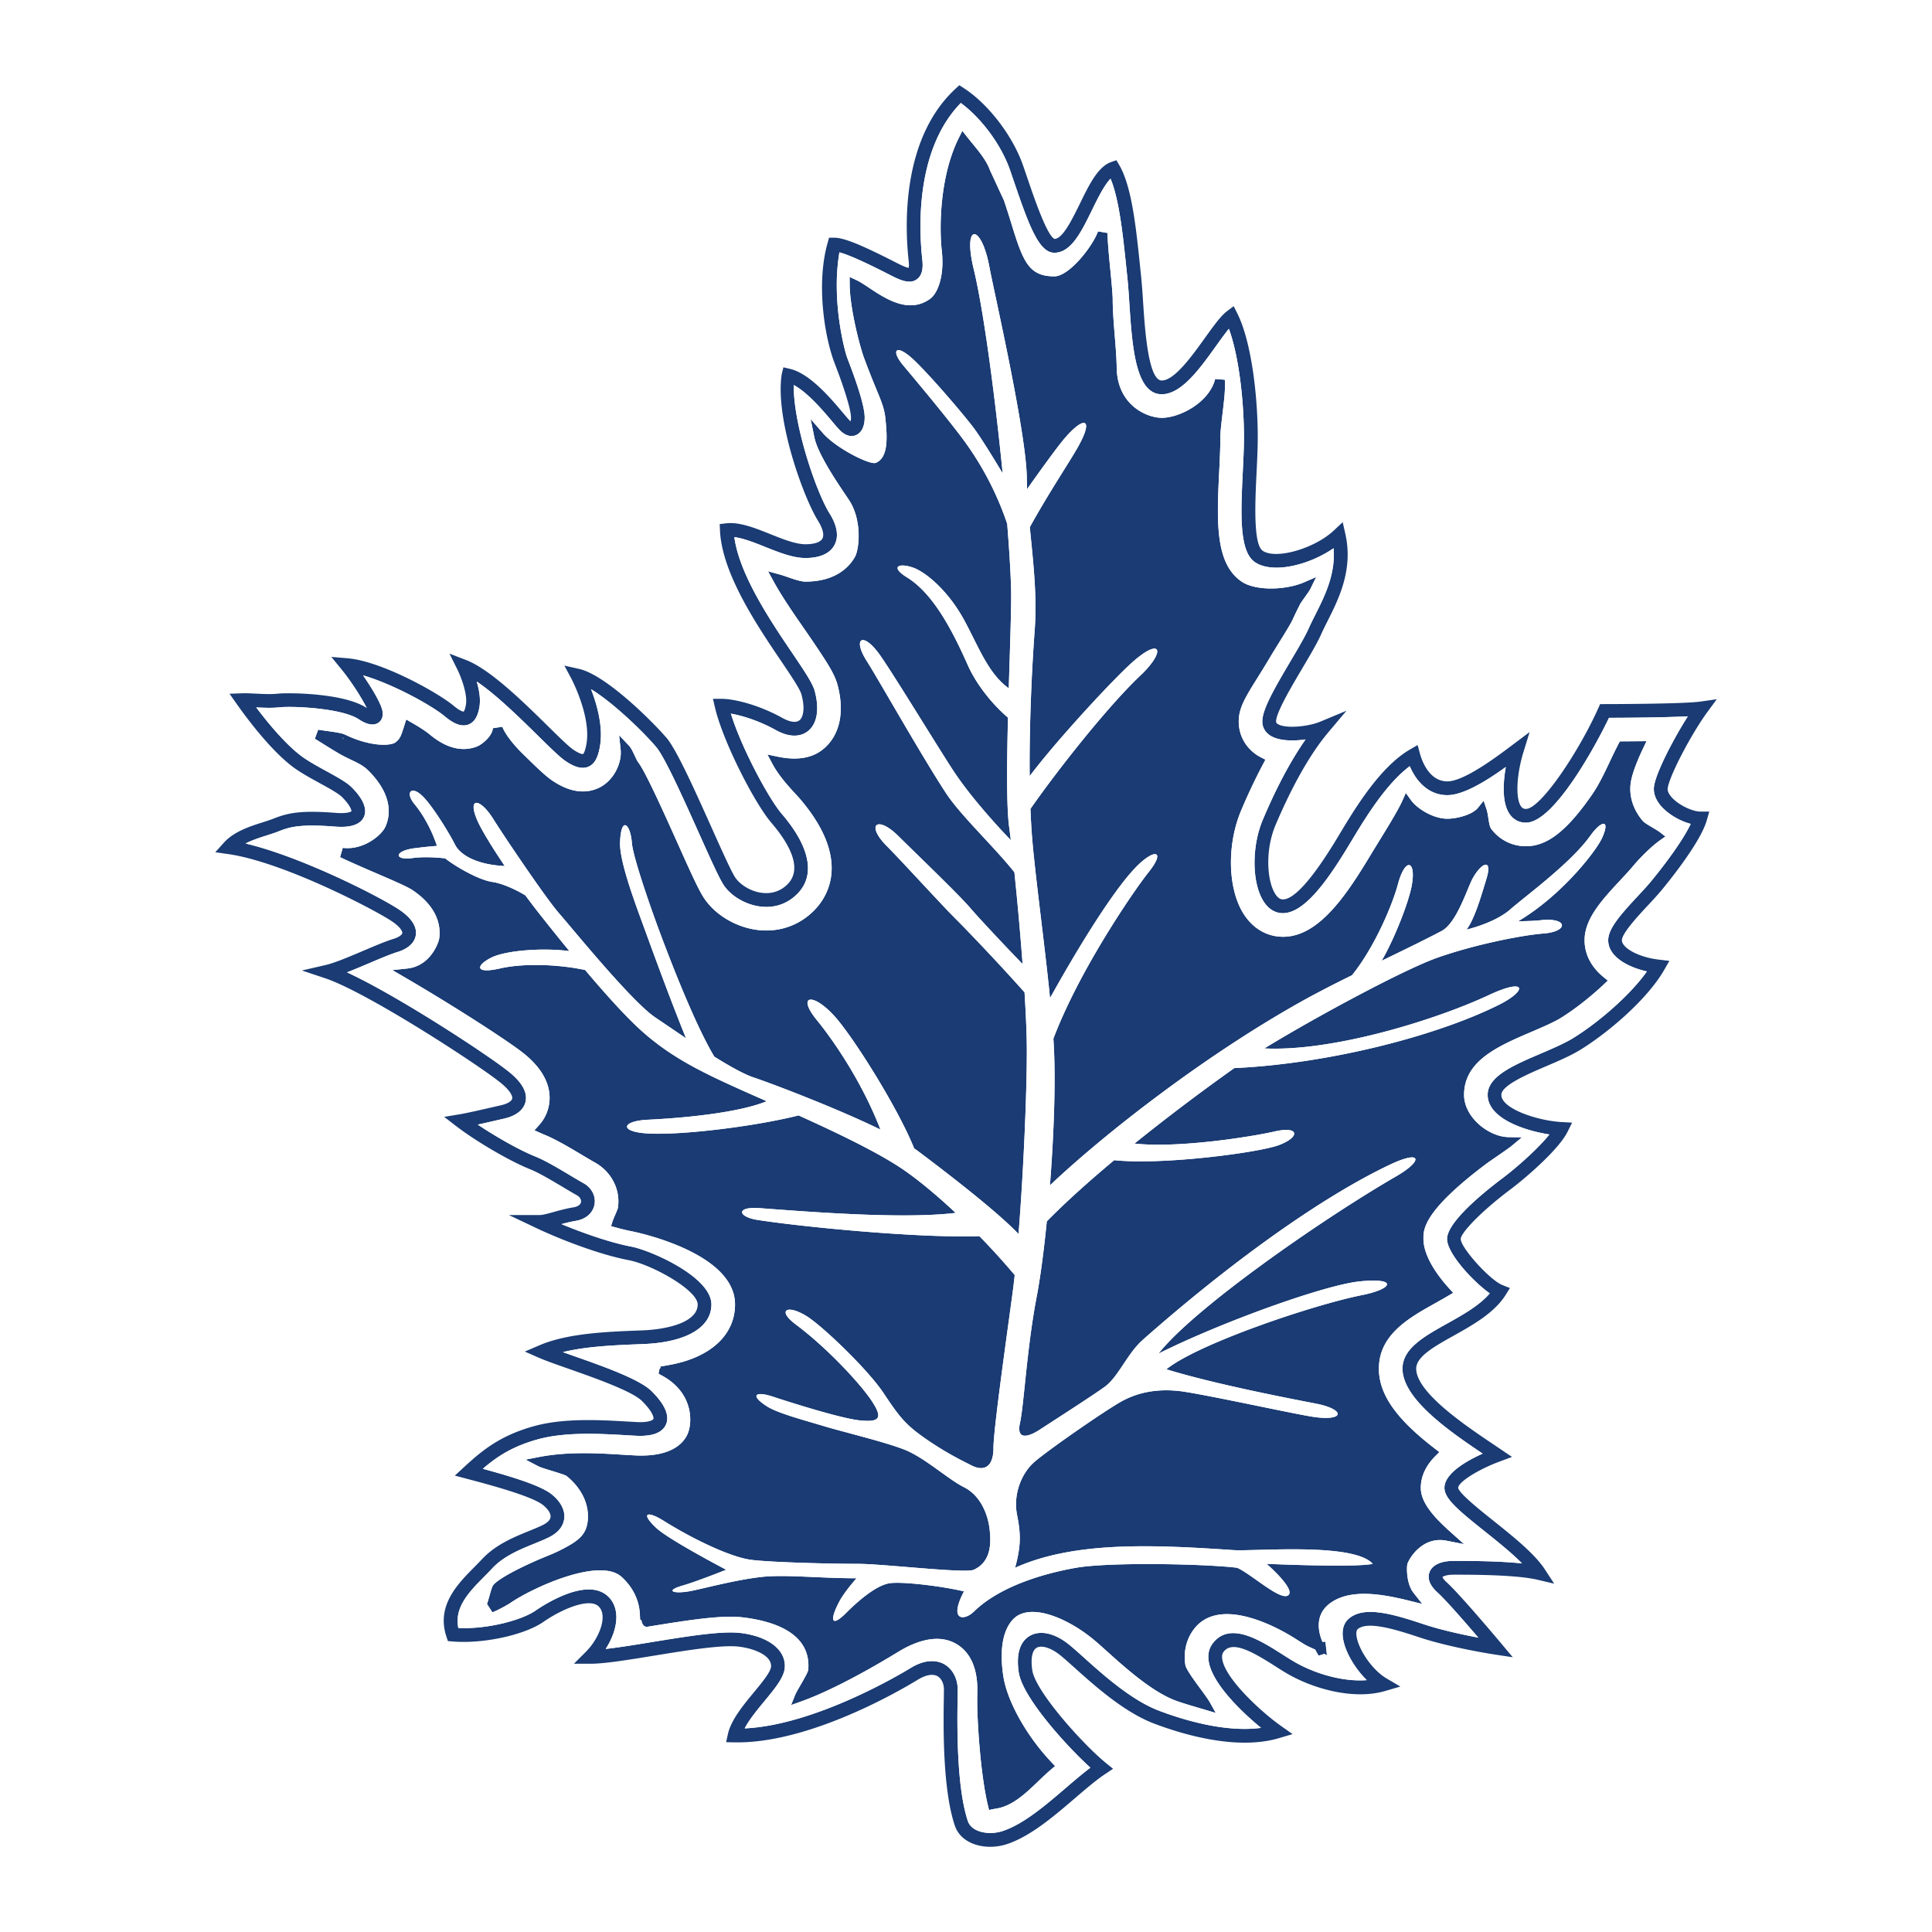 <svg xmlns="http://www.w3.org/2000/svg" width="2500" height="2500" viewBox="0 0 192.756 192.756"><g fill-rule="evenodd" clip-rule="evenodd"><path fill="#fff" d="M0 0h192.756v192.756H0V0z"/><path d="M166.74 79.497c-.189-.224-.404-.557-.354-.869.234-1.407 2.484-5.579 3.93-7.549l.965-1.316-1.615.231c-1.762.251-9.498.254-9.576.254h-.445l-.182.405c-1.984 4.431-5.781 10.052-7.215 10.052a.542.542 0 0 1-.486-.241c-.568-.77-.469-3.145.227-5.407l.621-2.019-1.689 1.268-.191.145c-1.398 1.05-4.67 3.508-6.324 3.508-1.84 0-2.559-2.114-2.736-2.762l-.234-.863-.773.45c-2.988 1.743-5.49 5.905-6.986 8.391l-.441.732c-3.051 4.992-4.586 5.921-5.336 5.821-.328-.044-.58-.375-.734-.645-.766-1.338-.945-4.309.098-6.773 1.67-3.943 3.486-7.138 5.252-9.236l1.822-2.163L131.723 72c-1.234.515-3.521.717-4.258.227-.139-.093-.15-.166-.15-.247 0-.883 1.506-3.426 2.604-5.283.777-1.312 1.51-2.55 1.912-3.457.18-.405.4-.842.633-1.305 1.084-2.151 2.568-5.098 1.762-8.667l-.264-1.17-.875.82c-1.953 1.832-5.809 2.93-7.113 2.028-.953-.661-.746-4.947-.607-7.784.061-1.269.119-2.469.119-3.547 0-4.115-.629-9.523-2.033-12.332l-.367-.736-.658.494c-.635.476-1.361 1.491-2.205 2.667-1.287 1.795-3.051 4.254-4.311 4.254-1.35 0-1.684-5.088-1.865-7.821a68.23 68.23 0 0 0-.197-2.546l-.119-1.146c-.381-3.681-.812-7.852-2.062-9.978l-.287-.487-.533.188c-1.307.461-2.186 2.256-3.113 4.157-.762 1.554-1.705 3.481-2.521 3.51-.752-.308-2.059-4.149-2.689-6.003l-.473-1.376c-1.035-2.938-3.461-6.092-5.895-7.667l-.448-.29-.392.364c-5.374 4.989-5.048 13.675-4.659 17.178.044.396.02.588-.002.679-.299-.032-.993-.388-1.425-.611l-.459-.234c-2.281-1.14-4.42-2.164-5.536-2.164h-.521l-.14.503c-1.136 3.955-.362 9.203.659 11.927l.3.794c.663 1.748 1.369 3.925 1.369 4.716 0 .167-.018.292-.038.381-.032-.025-.055-.039-.098-.082-.143-.143-.386-.432-.669-.768-1.234-1.464-3.299-3.916-5.279-4.382l-.659-.155-.164.657c-.705 4.483 2.182 12.356 3.613 14.646.481.771.642 1.421.439 1.786-.198.357-.813.563-1.688.563-.985 0-2.267-.514-3.506-1.011-1.513-.606-3.076-1.233-4.416-1.076l-.634.075.028.637c.187 4.285 3.727 9.52 6.07 12.984.98 1.45 1.906 2.819 2.057 3.374.402 1.476.142 2.316-.204 2.586-.333.261-.943.178-1.676-.229-2.37-1.317-4.815-1.917-6.084-1.917h-.863l.194.841c.777 3.364 3.935 9.546 5.638 11.533 1.627 1.899 3.227 4.504 1.604 6.127-.835.834-1.795.932-2.454.866-1.275-.126-2.326-.89-2.764-1.546-.39-.586-1.35-2.725-2.365-4.99-1.632-3.639-3.481-7.764-4.482-8.931-1.398-1.632-6.068-6.296-8.737-6.889l-1.457-.324.702 1.316c.02.037 1.973 3.753 1.499 6.488-.158.903-.336 1.013-.344 1.018-.004.001-.229.056-.952-.426-.464-.31-1.436-1.264-2.559-2.37-2.429-2.39-5.756-5.662-8.163-6.588l-1.651-.635.791 1.583c.299.6 1.036 2.4.852 3.502-.092.552-.212.683-.232.701-.058-.001-.34-.04-1.004-.593-1.568-1.306-7.19-4.449-10.578-4.731l-1.613-.135 1.025 1.253c.999 1.221 2.081 2.937 2.522 3.856l-.042-.025c-2.244-1.496-7.848-1.526-8.822-1.418-.662.074-1.489.033-2.219-.002-.499-.025-.97-.048-1.357-.034l-1.267.045.731 1.036c.998 1.415 3.57 4.877 5.889 6.477.712.491 1.561.956 2.38 1.406.915.501 1.86 1.021 2.23 1.39.762.762.958 1.284.933 1.415-.027.025-.311.257-1.572.161-3.398-.261-4.703-.024-6.189.57-.308.122-.687.243-1.088.372-1.279.407-2.869.914-3.873 2.028l-.86.957 1.273.182c5.517.788 14.61 5.551 16.316 6.688.894.595 1.091 1.034 1.067 1.199-.024.16-.308.402-.889.581-.776.239-1.85.694-2.985 1.177-1.409.598-2.866 1.217-3.764 1.424l-2.377.548 2.314.772c4.2 1.399 15.45 8.729 17.558 10.466.91.749 1.168 1.296 1.106 1.558-.06.251-.486.504-1.086.643-1.661.383-3.378.779-4.142.906l-1.556.259 1.25.962c1.747 1.344 5.117 3.382 7.353 4.276.861.344 2.218 1.153 3.307 1.804.491.293.955.57 1.32.773.3.166.466.435.423.685-.045.259-.316.454-.726.522-.777.129-1.444.314-2.032.479-.571.158-1.064.295-1.384.295h-3.052l2.757 1.308c2.535 1.199 6.356 2.651 9.185 3.19 2.337.445 6.893 2.992 6.893 4.424 0 1.75-2.954 2.484-5.483 2.582l-.185.007c-3.428.131-7.312.28-10.125 1.485l-1.457.624 1.452.636c.643.281 1.682.646 2.885 1.069 2.536.891 6.368 2.237 7.361 3.231 1.095 1.095 1.189 1.664 1.133 1.791-.047.105-.438.367-1.66.306l-.998-.056c-2.658-.153-6.3-.363-9.286.473-3.357.939-5.132 2.403-6.947 4.077l-.917.847 1.206.321.329.087c1.836.488 6.136 1.63 7.262 2.53.507.406.789.852.752 1.192-.038.361-.435.633-.761.795-.391.196-.87.391-1.377.597-1.491.605-3.347 1.36-4.701 2.818-.232.249-.483.503-.749.772-1.707 1.725-3.831 3.873-2.798 6.97l.142.428.449.039c3.015.262 7.172-.631 9.077-1.95 1.945-1.346 4.516-2.365 5.449-1.602.282.231.436.576.458 1.025.053 1.062-.64 2.534-1.685 3.579l-1.172 1.172h1.657c1.403 0 3.792-.391 6.32-.804 3.189-.521 6.803-1.112 8.495-.901 1.602.2 3.283.914 3.192 2.007-.044.532-.927 1.602-1.707 2.546-1.07 1.296-2.283 2.765-2.593 4.16l-.183.819.84.016c7.442.141 16.531-5.177 18.277-6.244.806-.492 1.505-.619 1.971-.358.398.224.645.737.645 1.342l-.009.779c-.044 2.711-.146 9.06 1.09 12.77.66 1.979 3.201 2.514 5.177 1.873 2.346-.76 4.703-2.781 6.785-4.564 1.096-.94 2.131-1.828 3.057-2.444l.773-.517-.723-.587c-2.262-1.838-7.021-7.123-7.334-9.24-.174-1.165-.016-1.983.432-2.244.48-.28 1.387-.013 2.258.664.391.303.924.781 1.539 1.334 1.965 1.764 4.932 4.43 7.92 5.562 2.844 1.079 8.248 2.703 12.463 1.454l1.357-.401-1.156-.817c-1.889-1.332-5.545-4.653-5.861-6.66-.064-.412.045-.615.133-.732.869-1.158 2.842-.039 5.143 1.425.404.259.787.503 1.15.716 2.619 1.54 6.672 2.685 9.818 1.767l1.525-.445-1.369-.805c-1.547-.912-2.889-3.064-3.012-4.309-.029-.292.014-.511.113-.601.943-.839 3.656-.031 6.125.792 3.156 1.052 7.385 1.699 7.564 1.727l1.795.272-1.166-1.392c-.168-.199-4.1-4.887-5.426-6.082-.328-.295-.402-.468-.42-.527.066-.065.377-.237 1.137-.237 1.693 0 6.195 0 8.34.505l1.666.393-.936-1.436c-1.02-1.563-3.207-3.31-5.137-4.85-1.359-1.086-3.41-2.722-3.506-3.277.01-.572 1.971-1.817 4.125-2.618l1.25-.466-1.104-.744-.832-.562c-2.666-1.791-7.625-5.124-7.625-7.498 0-1.203 1.812-2.217 3.732-3.289 1.898-1.062 4.053-2.265 5.182-4.057l.438-.697-.764-.306c-1.24-.496-4.145-3.714-4.145-4.592 0-.592 1.99-2.718 4.955-4.94 1.475-1.106 4.807-3.963 5.691-5.732l.467-.934-1.043-.059c-2.424-.134-6.018-1.332-6.018-2.713 0-.941 2.58-2.047 4.463-2.854 1.223-.523 2.488-1.066 3.447-1.659 2.916-1.806 6.717-5.118 8.338-7.955l.516-.9-1.031-.122c-2.186-.256-3.707-1.225-3.707-1.933 0-.694 1.639-2.455 2.619-3.507a36.7 36.7 0 0 0 1.273-1.412c.652-.782 3.934-4.795 4.576-7.048l.25-.875h-.91c-.755-.005-2.183-.647-2.884-1.474zm-2.08 8.513c-.33.396-.764.863-1.223 1.355-1.805 1.938-2.988 3.294-2.988 4.443 0 1.589 1.85 2.657 3.861 3.112-1.713 2.425-4.908 5.134-7.326 6.631-.871.539-2.088 1.061-3.264 1.564-2.725 1.167-5.297 2.27-5.297 4.116 0 2.351 3.662 3.569 6.158 3.955-1.111 1.393-3.254 3.295-4.707 4.385-1.654 1.241-5.502 4.313-5.502 6.038 0 1.462 2.629 4.283 4.26 5.43-1.023 1.207-2.668 2.129-4.27 3.023-2.281 1.275-4.436 2.479-4.436 4.487 0 3.034 4.725 6.277 7.998 8.479-1.584.711-3.814 1.968-3.814 3.415 0 1.081 1.379 2.233 4.025 4.344 1.283 1.025 2.68 2.145 3.719 3.195-2.385-.251-5.451-.252-6.797-.252-1.291 0-2.154.398-2.432 1.119-.172.447-.174 1.165.797 2.038.814.733 2.775 2.988 4.068 4.5-1.523-.288-3.707-.756-5.484-1.348-3.203-1.068-5.977-1.844-7.471-.516-.309.276-.66.806-.566 1.759.133 1.359 1.143 3.113 2.395 4.346-2.488.192-5.326-.71-7.297-1.87-.34-.199-.713-.438-1.109-.689-2.227-1.418-5.275-3.361-6.977-1.091-.367.488-.498 1.084-.391 1.77.352 2.233 3.287 5.055 5.223 6.642-3.592.484-7.816-.815-10.184-1.714-2.748-1.042-5.602-3.604-7.488-5.301-.637-.57-1.186-1.063-1.615-1.396-1.371-1.065-2.789-1.352-3.791-.766-.688.401-1.436 1.357-1.098 3.631.371 2.506 4.773 7.363 7.152 9.518-.781.587-1.604 1.291-2.463 2.027-1.982 1.699-4.229 3.626-6.314 4.301-1.33.432-3.075.126-3.451-1.002-1.163-3.488-1.059-9.898-1.021-12.312l.01-.802c0-1.101-.516-2.073-1.346-2.538-.531-.299-1.675-.646-3.358.383-.989.604-9.505 5.688-16.55 6.024.456-.882 1.254-1.85 1.981-2.729 1.04-1.259 1.937-2.346 2.017-3.305.147-1.765-1.576-3.132-4.39-3.483-1.887-.236-5.445.346-8.887.908-1.694.276-3.315.54-4.589.681.71-1.095 1.112-2.305 1.061-3.342-.042-.841-.374-1.539-.959-2.019-2.129-1.742-6.288.974-7.099 1.535-1.394.965-4.807 1.869-7.703 1.739-.435-2.074 1.101-3.627 2.59-5.133.274-.277.533-.539.778-.804 1.146-1.234 2.775-1.896 4.212-2.48.533-.217 1.036-.421 1.474-.64 1.146-.573 1.456-1.338 1.512-1.879.089-.833-.359-1.688-1.259-2.408-1.08-.864-3.864-1.728-6.865-2.543 1.421-1.221 2.931-2.223 5.445-2.926 2.766-.774 6.275-.572 8.837-.424l1.008.056c1.613.08 2.616-.297 2.982-1.12.388-.874-.089-1.99-1.417-3.318-1.214-1.215-4.908-2.513-7.877-3.556l-.991-.351c2.363-.58 5.23-.697 7.832-.797l.185-.008c4.26-.164 6.803-1.642 6.803-3.953 0-2.74-6.015-5.393-8.008-5.772-2.053-.391-4.736-1.322-6.949-2.242.443-.119.916-.239 1.443-.328.996-.166 1.706-.795 1.853-1.643.144-.832-.292-1.663-1.108-2.117-.348-.192-.802-.464-1.284-.751-1.19-.711-2.54-1.516-3.501-1.9-1.646-.659-4.015-2.021-5.755-3.189.775-.171 1.694-.383 2.648-.603 1.175-.271 1.925-.862 2.114-1.665.213-.911-.314-1.897-1.571-2.932-1.965-1.618-11.106-7.619-16.239-9.99a77.114 77.114 0 0 0 2.173-.897c1.103-.468 2.143-.91 2.852-1.128 1.454-.447 1.778-1.253 1.842-1.694.086-.595-.132-1.518-1.663-2.539-2.007-1.338-9.829-5.309-15.327-6.598.66-.338 1.419-.583 2.125-.808.426-.136.828-.263 1.182-.405 1.11-.444 2.16-.738 5.574-.476.594.045 2.401.184 2.926-.955.455-.99-.407-2.156-1.212-2.96-.508-.508-1.449-1.024-2.54-1.623-.79-.433-1.606-.881-2.26-1.332-1.281-.883-3.002-2.718-4.73-5.018.753.037 1.59.073 2.325-.009 1.264-.141 6.217.068 7.909 1.196.559.372 1.349.736 1.939.354.209-.134.542-.466.425-1.168-.12-.724-1.023-2.251-1.937-3.569 2.919.84 6.816 2.975 8.14 4.079.608.506 1.514 1.143 2.366.827.863-.32 1.044-1.407 1.104-1.764.134-.803-.038-1.734-.273-2.53 1.96 1.324 4.305 3.628 6.128 5.422 1.222 1.202 2.187 2.151 2.76 2.533.593.395 1.471.881 2.254.545.762-.326 1.011-1.217 1.155-2.044.339-1.951-.31-4.193-.889-5.688 2.163 1.318 5.083 4.116 6.488 5.756.871 1.016 2.756 5.221 4.271 8.6 1.13 2.52 2.022 4.509 2.476 5.189.759 1.139 2.274 2.003 3.771 2.151 1.368.136 2.599-.301 3.559-1.262 1.846-1.846 1.302-4.683-1.532-7.99-1.322-1.542-4.031-6.603-5.082-10.007 1.112.196 2.789.699 4.488 1.643 1.697.942 2.728.474 3.191.11.931-.731 1.179-2.199.68-4.028-.211-.775-1.064-2.036-2.245-3.782-2.119-3.133-5.254-7.769-5.77-11.55.905.107 2.002.542 3.073.972 1.361.545 2.768 1.109 4.018 1.109 1.806 0 2.567-.69 2.888-1.27.324-.584.504-1.61-.477-3.179-1.326-2.122-3.609-8.781-3.578-12.811 1.396.74 2.955 2.589 3.854 3.656.315.375.564.669.749.854.712.712 1.311.615 1.604.493.555-.23.874-.872.874-1.763 0-1.042-.683-3.157-1.458-5.202l-.298-.79c-.203-.541-1.601-5.572-.766-10.484 1.159.307 3.29 1.37 4.404 1.928l.444.226c1.075.555 2.09 1.079 2.857.552.654-.45.635-1.352.564-1.99-.355-3.204-.654-10.992 3.842-15.619 2.045 1.505 4.014 4.147 4.893 6.643l.469 1.362c1.469 4.317 2.467 6.939 3.969 6.939 1.678 0 2.695-2.082 3.773-4.285.576-1.18 1.213-2.472 1.838-3.105.867 2.076 1.248 5.747 1.561 8.763l.121 1.151c.074.71.133 1.574.191 2.49.281 4.266.6 9.103 3.234 9.103 1.965 0 3.805-2.564 5.426-4.826.455-.634.893-1.244 1.271-1.704 1.029 2.789 1.506 7.387 1.506 10.811 0 1.045-.059 2.228-.119 3.481-.197 4.054-.383 7.883 1.197 8.978 1.768 1.225 5.443.3 7.865-1.379.209 2.596-.902 4.804-1.818 6.623-.24.478-.469.93-.662 1.365-.371.833-1.084 2.039-1.84 3.314-1.688 2.854-2.793 4.812-2.793 5.982 0 .568.27 1.062.76 1.389.842.56 2.281.588 3.557.404-1.461 2.086-2.893 4.763-4.264 8.004-1.096 2.588-1.105 6.098-.027 7.989.559.976 1.258 1.259 1.746 1.324 2.23.298 4.633-3.102 6.688-6.466l.447-.74c1.303-2.165 3.406-5.656 5.805-7.441.643 1.519 1.877 2.89 3.75 2.89 1.66 0 4.037-1.519 5.832-2.812-.299 1.692-.375 3.681.422 4.759.385.521.934.797 1.59.797 2.799 0 7.018-7.794 8.281-10.458 1.352-.003 5.439-.024 7.867-.15-1.402 2.202-3.123 5.487-3.363 6.933-.109.657.119 1.343.66 1.982.699.826 1.9 1.53 2.99 1.816-.817 1.747-2.823 4.373-4.02 5.809z" fill="#1a3b73"/><path d="M164.877 82.57c-.35-.207-.83-.489-.979-.665-.988-1.167-1.408-2.548-1.186-3.89.133-.794.555-1.957 1.225-3.362l.336-.707-.783.006-1.102.009-.486.003-.295.002-.137.262c-.307.59-.594 1.193-.869 1.776-.564 1.193-1.1 2.319-1.791 3.313-2.488 3.584-4.451 5.112-6.562 5.112a4.286 4.286 0 0 1-3.482-1.752c-.145-.197-.219-.684-.279-1.077-.049-.315-.094-.614-.178-.863l-.287-.851-.561.702c-.572.715-2.143 1.097-3.057 1.097-1.379 0-3-.971-3.648-1.877l-.498-.695-.348.78c-.428.955-1.572 2.812-2.41 4.169l-.633 1.035-.457.756c-2.398 3.922-5.27 8.067-9.008 7.569-1.434-.191-2.668-1.075-3.475-2.489-1.451-2.54-1.492-6.776-.098-10.073a58.092 58.092 0 0 1 2.189-4.628l.232-.437-.438-.229a4.208 4.208 0 0 1-.416-.241c-1.15-.767-1.809-1.986-1.809-3.347 0-1.352.666-2.42 1.877-4.36.369-.591.787-1.261 1.246-2.035.234-.396.539-.886.859-1.403.633-1.017 1.23-1.978 1.441-2.454.217-.487.469-.985.711-1.467.045-.087.293-.439.459-.671.293-.414.477-.676.549-.821l.588-1.196-1.225.531c-1.771.769-4.818.893-6.242-.093-2.656-1.838-2.449-6.097-2.209-11.027.059-1.223.115-2.378.115-3.367 0-.562.104-1.42.213-2.329.152-1.267.309-2.576.227-3.4l-.963-.071c-.598 2.364-3.555 3.872-5.326 3.872-1.445 0-4.445-1.228-4.496-5.022-.012-.915-.1-2.009-.193-3.167-.1-1.246-.205-2.534-.205-3.569 0-.57-.113-1.729-.232-2.957-.133-1.364-.283-2.91-.283-3.727l-.953-.162c-.52 1.478-2.865 4.489-4.355 4.489-2.559 0-3.123-1.497-4.262-5.184a87.943 87.943 0 0 0-.758-2.371l-.01-.024-.01-.024-1.373-2.965c-.334-.953-1.107-1.895-1.792-2.726-.176-.214-.343-.417-.496-.612l-.478-.61-.346.693c-1.91 3.825-1.969 8.901-1.702 11.297.279 2.51-.418 4.238-1.183 4.781-2.13 1.511-4.427-.018-6.104-1.134-.464-.309-.866-.577-1.208-.735l-.704-.329.007.777c.02 2.354 1.015 6.193 1.436 7.313l.295.783c.349.922.655 1.663.9 2.257.536 1.294.83 2.008.928 2.947.207 1.978.304 3.952-.956 4.474-.575.238-3.967-1.463-5.277-2.97l-1.225-1.409.375 1.829c.332 1.625 2.217 4.417 3.123 5.759.178.264.318.472.392.59 1.268 2.027.953 4.821.54 5.566-.514.927-1.84 2.481-4.946 2.481-.468 0-1.161-.24-1.772-.452-.304-.105-.59-.204-.846-.273l-1.113-.303.555 1.012c.848 1.544 2.058 3.289 3.031 4.692l.773 1.122c1.521 2.249 2.265 3.379 2.565 4.48.76 2.787.213 5.155-1.5 6.498-1.084.851-2.586 1.083-4.461.689l-1.026-.215.492.925c.641 1.204 1.702 2.349 2.334 3.034.163.175.303.327.399.439 5.247 6.122 2.733 9.861 1.41 11.185-1.455 1.455-3.392 2.144-5.455 1.939-2.193-.217-4.351-1.468-5.496-3.187-.538-.806-1.284-2.451-2.665-5.532-1.533-3.419-3.226-7.141-3.909-8.027-.083-.098-.238-.427-.34-.646-.227-.48-.388-.809-.569-1.001l-.997-1.053.153 1.441c.141 1.325-.695 3.178-2.29 3.862-1.358.583-2.868.331-4.488-.75-.724-.483-1.562-1.297-3.104-2.814-.56-.551-1.595-1.714-1.922-2.583l-.948.144c-.046.786-1.075 1.638-1.619 1.84-1.479.549-3.057.136-4.691-1.226-.467-.389-1.239-.857-1.804-1.181l-.526-.302-.183.572-.108.338c-.198.629-.341 1.083-.831 1.401-.497.321-2.467.417-4.973-.798l-.001.003c-.292-.148-.854-.239-1.934-.388-.285-.04-.555-.077-.756-.11l-.332.904c.151.09.469.287.837.517.654.407 1.396.869 1.699 1.035.416.228.79.407 1.119.566.701.336 1.207.579 1.692 1.064 2.541 2.542 2.146 4.604 1.686 5.607-.399.868-2.209 2.352-4.248 2.096l-.27.93c1.162.548 2.481 1.118 3.646 1.62 1.571.677 3.054 1.317 3.56 1.654 2.689 1.793 2.837 3.8 2.686 4.837-.065.443-.879 2.751-3.188 2.998l-1.485.158 1.29.752c4.729 2.757 10.411 6.4 11.922 7.646 2.499 2.058 2.665 4.011 2.365 5.287a4.068 4.068 0 0 1-.953 1.799l-.45.501.618.275.115.051c.082.038.167.075.248.107 1.133.453 2.567 1.31 3.832 2.063.467.278.906.541 1.22.716 1.678.932 2.597 2.771 2.285 4.575-.023.089-.204.512-.3.738a7.023 7.023 0 0 0-.224.554l-.147.482.486.134c.632.174 1.131.294 1.568.377.104.02 10.313 2.024 10.313 7.299 0 3.04-2.444 5.296-6.54 6.035l-.963.174.093.087a.437.437 0 0 0-.156.268l-.062.35c.004.004.315.172.315.172 3.156 1.692 3.098 4.674 2.574 5.852-.387.872-1.583 2.307-5.25 2.124l-1.028-.058-.503-.03c-2.044-.124-5.132-.312-8.001.242l-1.373.266 1.238.65c.229.119.667.257 1.364.469.491.149 1.312.4 1.472.508 1.52 1.217 2.296 2.854 2.123 4.488-.149 1.409-.948 2.024-2.8 2.951-.519.259-1.087.489-1.637.713-1.024.416-4.121 1.8-4.946 2.688-.13.142-.198.349-.434 1.175-.087.305-.218.765-.269.867a.34.34 0 0 1 .057-.076l.516.803c.506-.18 1.556-.766 1.793-.93 2.18-1.509 8.889-4.597 11.086-2.614 1.131 1.021 1.767 2.313 1.837 3.738l.027.547c0 .011.048.01.112.004.069.331.189.768.661.689 4.429-.724 7.488-1.18 9.557-.92 3.105.388 6.744 1.61 6.442 5.228-.029.235-.53 1.099-.799 1.562-.265.455-.431.745-.508.939l-.404 1.01 1.025-.367c3.325-1.192 7.484-3.608 9.667-4.943 1.571-.96 3.843-1.883 5.736-.82 1.781.999 2.156 3.048 2.156 4.591l-.012.842c-.031 2.054.305 7.544 1.064 10.706l.111.461.463-.095.014-.003.051-.013.012-.003c1.705-.196 3.045-1.479 4.342-2.722.4-.385.816-.783 1.238-1.145l.082-.069.393-.335c-.002.001-.357-.374-.357-.374-2.51-2.647-4.445-6.118-4.818-8.636-.654-4.404.947-5.712 1.453-6.007 1.768-1.032 4.893.318 7.207 2.115.494.385 1.072.903 1.742 1.504 1.758 1.579 4.414 3.965 6.752 4.852.592.225 1.662.54 2.445.77l.449.134 1.152.341c.002 0-.584-1.05-.584-1.05-.18-.319-.525-.789-.924-1.333-.58-.784-1.453-1.971-1.521-2.399-.205-1.3.092-2.56.832-3.548 2.676-3.568 8.902.133 10.123.911.381.241.734.468 1.037.646.141.082.459.228.896.424l.066.029c.047.094.096.187.146.275l.189.324c.002.002.363-.095.363-.095a.464.464 0 0 0 .17-.09l.303.149-.1-.891-.053-.459c0-.002-.164.007-.297.015-.41-.969-.859-2.819.969-3.994 1.988-1.277 4.961-.783 7.607-.131l1.379.34-.877-1.118c-.738-.941-.68-2.646-.594-2.896.283-.738 1.607-2.744 3.895-2.293l1.752.345-1.33-1.191c-1.553-1.39-2.988-2.886-2.988-4.423 0-1.137.49-2.206 1.457-3.177l.395-.396-.443-.34c-3.867-2.962-5.59-5.424-5.59-7.982 0-3.389 2.996-5.063 5.641-6.541.402-.225.832-.468 1.254-.717l.518-.306-.404-.445c-1.654-1.822-2.564-3.573-2.564-4.932v-.058c-.002-.887-.006-2.731 6.312-7.471.121-.09.475-.334.85-.592.801-.552 1.43-.988 1.648-1.17l1.014-.848-1.322-.02c-2.002-.027-4.449-1.981-4.449-4.221 0-3.398 3.416-4.862 6.721-6.278 1.098-.471 2.232-.956 2.953-1.403 1.328-.822 2.922-2.067 4.264-3.332l.404-.383-.432-.354c-1.234-1.01-1.887-2.28-1.887-3.673 0-2.16 1.758-4.047 3.619-6.045.439-.473.85-.914 1.139-1.259.861-1.034 1.971-2.104 2.764-2.663l.539-.382-.521-.406c-.188-.147-.463-.309-.754-.481zM34.218 73.742c-.012-.006-.031-.012-.044-.018l.141-.183-.097.201zm125.628 9.838c-.615 1.361-4.068 5.784-8.383 8.333 0 0 1.475-.012 2.205-.099 2.764-.324 2.895 1.128.295 1.324-1.955.147-6.617 1.029-10.537 2.401-3.279 1.148-12.162 5.92-17.283 9.061 6.773.336 16.977-2.791 22.428-5.335 3.77-1.759 3.826-.442.98.979-6.199 3.101-16.943 5.88-26.406 6.318a207.096 207.096 0 0 0-9.961 7.529c4.311.486 11.674-.672 13.969-1.201 2.549-.588 2.549.588.391 1.373-2.027.736-11.512 1.994-16.385 1.488-2.43 2.026-4.785 4.127-6.723 6.104-.299 2.992-.654 5.661-1.008 7.505-.98 5.098-1.273 10.832-1.666 12.597s.832 1.422 1.961.686c1.322-.862 5.098-3.283 6.469-4.264 1.373-.98 2.262-3.325 3.824-4.706 8.43-7.45 17.645-14.165 24.703-17.498 3.143-1.484 3.293-.39.588 1.176-7.449 4.314-20.193 13.187-23.723 17.695 6.273-3.138 16.58-6.854 20.096-7.205 3.783-.379 3.348.742.195 1.372-4.9.979-16.371 4.853-19.508 7.4 5.098 1.569 13.209 3.088 14.951 3.432 3.01.595 2.846 1.84-.539 1.275-2.354-.393-11.275-2.354-13.234-2.55-1.961-.195-3.971.049-5.883 1.177-1.926 1.136-7.059 4.705-8.43 5.882-1.373 1.177-2.156 3.333-1.766 5.294.393 1.96.393 3.137-.195 5.294 5.979-2.696 13.982-2.285 21.762-1.765 2.162.145 12.01-.784 13.922 1.372-1.766.393-10.588 0-10.588 0s2.941 2.549 2.156 3.137c-.783.589-3.725-2.156-5.098-2.744-3.137-.393-12.744-.588-16.076 0-3.334.588-7.635 1.877-10.195 4.378-.933.911-2.549.98-.981-2.025-2.287-.538-6.268-1.01-7.457-.805-1.339.229-3.095 1.75-4.307 2.961-1.539 1.538-1.634.654-.653-1.176.523-.978 1.699-2.287 1.699-2.287-3.725 0-7.124-.393-9.476-.132-2.756.307-6.078 1.242-7.254 1.438-1.612.269-2.397-.071-.588-.588 1.373-.393 4.313-1.568 4.313-1.568s-5.751-3.007-6.993-4.184c-1.623-1.537-.821-1.682.719-.719 3.137 1.961 6.837 3.688 8.823 3.922 2.222.261 8.039.392 10.587.392s10.718.98 11.568.589c1.688-.78 1.764-2.549 1.568-4.118-.197-1.568-.98-3.333-2.549-4.117-1.568-.784-3.921-2.94-5.882-3.726-1.96-.784-6.078-1.764-8.039-2.352-1.96-.589-4.622-1.295-5.686-1.961-1.758-1.103-1.286-1.605.588-.98 1.177.392 6.667 2.156 8.627 2.353 1.961.196 2.353-.196 1.177-1.961-1.177-1.765-4.497-5.321-7.549-7.597-1.944-1.451-.875-2.055 1.079-.834 1.568.98 6.077 5.293 7.646 7.646 1.569 2.354 2.157 3.137 4.118 4.51 1.96 1.372 3.529 2.156 4.705 2.745 1.177.588 2.158.196 2.158-1.766 0-1.96 1.551-12.715 1.961-15.88.053-.425.107-.884.16-1.361a70.361 70.361 0 0 0-3.525-3.882c-5.891.206-17.317-.88-22.124-1.619-1.997-.308-2.197-1.354.196-1.177 5.085.377 14.319 1.111 19.559.474-1.752-1.642-3.507-3.119-5.05-4.199-2.491-1.743-6.801-3.803-10.62-5.526-4.405 1.104-11.658 1.988-15.025 1.802-2.892-.16-2.677-1.245 0-1.373 3.979-.188 9.195-.746 11.842-1.846-.931-.41-1.774-.781-2.471-1.095-3.921-1.765-7.254-3.333-10.392-6.274-1.535-1.438-3.445-3.583-5.25-5.719-2.682-.584-6.2-.688-8.475-.163-2.549.588-2.451-.294-.882-1.079 1.4-.7 5.062-1.007 7.785-.647a235.104 235.104 0 0 1-3.178-3.959 59.736 59.736 0 0 1-1.209-1.598c-1.123-.68-2.415-1.217-3.3-1.343-1.373-.196-3.725-1.569-4.706-2.353 0 0-1.862-.229-3.235-.032-1.89.27-1.892-.72.196-.98 1.568-.196 2.222-.229 2.222-.229-.588-1.765-1.455-3.216-2.254-4.183-.945-1.141-.311-1.912.849-.751.98.98 2.614 3.627 3.203 4.804.551 1.103 2.321 2.022 4.962 2.134-1.226-1.821-2.289-3.545-2.708-4.487-1.068-2.403.213-2.364 1.568-.196.98 1.569 5.196 7.843 6.568 9.412 1.372 1.568 7.254 8.822 9.607 10.391.781.521 1.866 1.27 3.051 2.063-1.622-3.994-3.455-9.032-4.129-10.886-.785-2.157-2.517-6.658-2.451-8.627.091-2.744 1.036-1.862 1.176 0 .118 1.564 2.157 7.254 2.745 8.823.491 1.311 3.31 8.917 5.482 12.527 1.519.947 2.958 1.757 3.929 2.08 1.753.584 8.183 3.019 12.646 5.195-1.874-4.86-4.781-9.009-6.34-10.914-2.021-2.471-.458-2.838 1.765-.392 1.771 1.949 6.229 8.959 7.941 13.187.084.06.185.121.26.178 2.733 2.05 7.843 5.957 10.152 8.356.498-6.195.828-13.992.828-18.258 0-1.551-.09-3.605-.229-5.85-2.908-3.261-5.86-6.316-6.83-7.286-1.568-1.568-5.522-5.915-6.895-7.287-2.157-2.157-.98-3.138 1.176-.98 1.373 1.372 5.915 5.718 7.091 7.09.987 1.152 3.629 3.958 5.264 5.642a318.225 318.225 0 0 0-.818-9.156c-1.895-2.409-5.35-5.657-6.798-7.857-2.394-3.637-6.801-11.445-7.94-13.234-1.393-2.187-.447-2.949 1.176-.785 1.176 1.569 6.156 9.773 7.549 11.862 1.64 2.46 4.092 5.181 5.656 6.812a95.972 95.972 0 0 0-.166-1.322c-.271-1.985-.23-6.377-.117-10.903-1.643-1.402-3.188-3.391-4.001-5.223-1.569-3.529-3.466-7.162-6.078-8.774-1.646-1.015-.914-1.481.588-.98 1.177.393 3.48 2.206 5.146 5.294 1.442 2.67 2.387 5.301 4.424 6.756.129-4.288.275-8.25.232-9.893-.045-1.707-.184-3.972-.389-6.521a30.636 30.636 0 0 0-4.513-8.576c-1.764-2.353-4.901-6.079-5.882-7.255-1.157-1.389-.798-2.14.784-.784 1.373 1.176 5.098 5.49 6.275 7.059.707.944 1.98 3.019 2.885 4.526-.76-7.687-1.9-16.294-2.885-20.358-1.146-4.727.775-4.559 1.568-.196.393 2.157 3.725 16.616 3.725 21.125 0 .327.018.666.029 1 1.076-1.524 2.934-4.122 3.744-5.068 1.953-2.279 2.934-2.023 1.373.784-.877 1.578-2.889 4.533-4.848 8.083.318 3.282.746 6.788.486 10.297-.27 3.625-.547 9.265-.5 14.543 2.418-3.233 7.578-8.863 9.861-11.014 3.254-3.065 3.867-1.561 1.176.98-3.275 3.094-8.363 9.563-10.959 13.298.049 1.253.121 2.455.225 3.563.412 4.386 1.223 10.201 1.729 15.318 2.193-3.962 6.145-10.643 8.664-13.162 1.816-1.816 2.879-1.54 1.176.588-1.428 1.785-6.904 9.735-9.506 16.619.043.7.078 1.376.094 2.008.1 3.615-.096 8.253-.438 12.627 5.494-5.206 15.879-13.322 25.926-18.804a117.305 117.305 0 0 1 4.209-2.156c2.391-2.965 4.115-7.314 4.566-9.019.76-2.88 1.898-2.438 1.371.196-.318 1.597-1.646 5.079-2.975 7.375 2.146-1.042 4.258-2.064 5.965-2.963 1.553-.817 2.576-4.297 3.137-5.294.883-1.568 1.961-1.96 1.373 0-.588 1.961-1.225 4.118-2.01 5.147 0 0 2.795-.637 4.363-2.01 1.568-1.373 6.027-4.607 7.988-7.353 1.138-1.58 2.023-1.662 1.185.198z" fill="#1a3b73"/><path d="M164.66 88.01c1.197-1.436 3.203-4.062 4.023-5.81-1.09-.286-2.291-.99-2.99-1.816-.541-.639-.77-1.325-.66-1.982.24-1.446 1.961-4.731 3.363-6.933-2.428.126-6.516.146-7.867.15-1.264 2.664-5.482 10.458-8.281 10.458a1.906 1.906 0 0 1-1.59-.797c-.797-1.078-.721-3.067-.422-4.759-1.795 1.293-4.172 2.812-5.832 2.812-1.873 0-3.107-1.371-3.75-2.89-2.398 1.786-4.502 5.276-5.805 7.441l-.447.74c-2.055 3.364-4.457 6.764-6.688 6.466-.488-.065-1.188-.348-1.746-1.324-1.078-1.892-1.068-5.401.027-7.989 1.371-3.242 2.803-5.918 4.264-8.004-1.275.184-2.715.156-3.557-.404-.49-.327-.76-.82-.76-1.389 0-1.171 1.105-3.129 2.793-5.982.756-1.276 1.469-2.481 1.84-3.314.193-.435.422-.888.662-1.365.916-1.818 2.027-4.026 1.818-6.623-2.422 1.68-6.098 2.604-7.865 1.379-1.58-1.095-1.395-4.924-1.197-8.978.061-1.253.119-2.436.119-3.481 0-3.424-.477-8.022-1.506-10.811-.379.46-.816 1.07-1.271 1.704-1.621 2.262-3.461 4.826-5.426 4.826-2.635 0-2.953-4.836-3.234-9.103a67.441 67.441 0 0 0-.191-2.49l-.121-1.151c-.312-3.016-.693-6.688-1.561-8.763-.625.633-1.262 1.925-1.838 3.105-1.078 2.204-2.096 4.285-3.773 4.285-1.502 0-2.5-2.622-3.969-6.939l-.469-1.362c-.879-2.495-2.848-5.138-4.893-6.643-4.497 4.627-4.198 12.415-3.842 15.619.071.639.09 1.541-.564 1.99-.767.527-1.782.003-2.857-.552l-.444-.226c-1.115-.558-3.246-1.621-4.404-1.928-.834 4.912.563 9.943.766 10.484l.298.79c.775 2.045 1.458 4.16 1.458 5.202 0 .891-.318 1.533-.874 1.763-.293.122-.893.219-1.604-.493a15.69 15.69 0 0 1-.749-.854c-.899-1.067-2.459-2.916-3.854-3.656-.031 4.029 2.252 10.688 3.578 12.811.981 1.568.801 2.594.477 3.179-.321.579-1.082 1.27-2.888 1.27-1.25 0-2.657-.564-4.018-1.109-1.071-.43-2.167-.865-3.073-.972.516 3.781 3.651 8.417 5.77 11.55 1.181 1.746 2.033 3.007 2.245 3.782.499 1.829.25 3.297-.68 4.028-.464.363-1.495.832-3.191-.11-1.699-.944-3.376-1.447-4.488-1.643 1.051 3.404 3.76 8.466 5.082 10.007 2.834 3.307 3.378 6.144 1.532 7.99-.96.961-2.191 1.398-3.559 1.262-1.496-.148-3.012-1.013-3.771-2.151-.454-.681-1.346-2.67-2.476-5.189-1.515-3.379-3.4-7.583-4.271-8.6-1.406-1.64-4.325-4.438-6.488-5.756.579 1.495 1.228 3.737.889 5.688-.144.827-.394 1.718-1.155 2.044-.783.336-1.662-.15-2.254-.545-.573-.382-1.538-1.332-2.76-2.533-1.823-1.793-4.168-4.098-6.128-5.422.235.796.407 1.727.273 2.53-.06.357-.241 1.444-1.104 1.764-.852.316-1.758-.32-2.366-.827-1.324-1.104-5.221-3.238-8.14-4.079.914 1.318 1.816 2.846 1.937 3.569.117.702-.215 1.034-.425 1.168-.59.382-1.381.019-1.939-.354-1.692-1.128-6.646-1.337-7.909-1.196-.735.082-1.572.046-2.325.009 1.728 2.3 3.449 4.135 4.73 5.018.654.451 1.471.899 2.26 1.332 1.091.599 2.032 1.115 2.54 1.623.805.804 1.667 1.97 1.212 2.96-.524 1.139-2.332 1-2.926.955-3.414-.263-4.464.031-5.574.476-.354.142-.755.269-1.182.405-.706.225-1.465.47-2.125.808 5.499 1.29 13.32 5.26 15.327 6.598 1.531 1.021 1.75 1.944 1.663 2.539-.064.44-.389 1.247-1.842 1.694-.709.218-1.75.661-2.852 1.128-.735.312-1.482.63-2.173.897 5.133 2.371 14.274 8.372 16.239 9.99 1.256 1.034 1.784 2.021 1.571 2.932-.189.803-.939 1.395-2.114 1.665-.954.22-1.873.432-2.648.603 1.74 1.168 4.109 2.53 5.755 3.189.961.385 2.311 1.189 3.501 1.9.481.287.936.559 1.284.751.816.454 1.252 1.285 1.108 2.117-.146.848-.856 1.477-1.853 1.643-.527.089-1 .209-1.443.328 2.213.92 4.896 1.852 6.949 2.242 1.993.38 8.008 3.032 8.008 5.772 0 2.312-2.543 3.789-6.803 3.953l-.185.008c-2.602.1-5.469.217-7.832.797l.991.351c2.969 1.043 6.663 2.341 7.877 3.556 1.328 1.328 1.805 2.444 1.417 3.318-.366.823-1.369 1.2-2.982 1.12l-1.008-.056c-2.562-.148-6.071-.351-8.837.424-2.514.703-4.023 1.705-5.445 2.926 3.001.815 5.785 1.679 6.865 2.543.9.721 1.348 1.575 1.259 2.408-.057.541-.366 1.306-1.512 1.879-.438.219-.941.423-1.474.64-1.437.584-3.065 1.246-4.212 2.48-.246.265-.504.526-.778.804-1.489 1.506-3.024 3.059-2.59 5.133 2.896.13 6.31-.774 7.703-1.739.812-.562 4.97-3.277 7.099-1.535.585.479.917 1.178.959 2.019.052 1.037-.35 2.247-1.061 3.342 1.273-.141 2.895-.404 4.589-.681 3.441-.562 7-1.145 8.887-.908 2.814.352 4.537 1.719 4.39 3.483-.08.959-.977 2.046-2.017 3.305-.727.88-1.525 1.848-1.981 2.729 7.045-.337 15.561-5.42 16.55-6.024 1.683-1.028 2.827-.682 3.358-.383.83.465 1.346 1.438 1.346 2.538l-.01.802c-.039 2.414-.143 8.824 1.021 12.312.376 1.128 2.121 1.434 3.451 1.002 2.086-.675 4.332-2.602 6.314-4.301.859-.736 1.682-1.44 2.463-2.027-2.379-2.154-6.781-7.012-7.152-9.518-.338-2.273.41-3.229 1.098-3.631 1.002-.586 2.42-.3 3.791.766.43.333.979.826 1.615 1.396 1.887 1.696 4.74 4.259 7.488 5.301 2.367.898 6.592 2.198 10.184 1.714-1.936-1.587-4.871-4.408-5.223-6.642-.107-.686.023-1.281.391-1.77 1.701-2.271 4.75-.327 6.977 1.091.396.252.77.49 1.109.689 1.971 1.16 4.809 2.062 7.297 1.87-1.252-1.232-2.262-2.986-2.395-4.346-.094-.953.258-1.482.566-1.759 1.494-1.328 4.268-.553 7.471.516 1.777.592 3.961 1.06 5.484 1.348-1.293-1.512-3.254-3.767-4.068-4.5-.971-.873-.969-1.591-.797-2.038.277-.721 1.141-1.119 2.432-1.119 1.346 0 4.412.001 6.797.252-1.039-1.051-2.436-2.17-3.719-3.195-2.646-2.11-4.025-3.263-4.025-4.344 0-1.447 2.23-2.704 3.814-3.415-3.273-2.202-7.998-5.445-7.998-8.479 0-2.008 2.154-3.212 4.436-4.487 1.602-.895 3.246-1.816 4.27-3.023-1.631-1.146-4.26-3.968-4.26-5.43 0-1.725 3.848-4.797 5.502-6.038 1.453-1.09 3.596-2.992 4.707-4.385-2.496-.386-6.158-1.604-6.158-3.955 0-1.847 2.572-2.949 5.297-4.116 1.176-.504 2.393-1.025 3.264-1.564 2.418-1.497 5.613-4.206 7.326-6.631-2.012-.455-3.861-1.522-3.861-3.112 0-1.148 1.184-2.505 2.988-4.443.456-.491.89-.958 1.22-1.354zm-2.945-.247c-1.861 1.998-3.619 3.885-3.619 6.045 0 1.393.652 2.664 1.887 3.673l.432.354-.404.383c-1.342 1.265-2.936 2.51-4.264 3.332-.721.447-1.855.933-2.953 1.403-3.305 1.416-6.721 2.88-6.721 6.278 0 2.239 2.447 4.193 4.449 4.221l1.322.02-1.014.848c-.219.182-.848.618-1.648 1.17-.375.258-.729.502-.85.592-6.318 4.739-6.314 6.584-6.312 7.471v.058c0 1.358.91 3.109 2.564 4.932l.404.445-.518.306c-.422.249-.852.492-1.254.717-2.645 1.478-5.641 3.152-5.641 6.541 0 2.559 1.723 5.021 5.59 7.982l.443.34-.395.396c-.967.971-1.457 2.04-1.457 3.177 0 1.537 1.436 3.033 2.988 4.423l1.33 1.191-1.752-.345c-2.287-.451-3.611 1.555-3.895 2.293-.086.25-.145 1.955.594 2.896l.877 1.118-1.379-.34c-2.646-.652-5.619-1.146-7.607.131-1.828 1.175-1.379 3.025-.969 3.994.133-.008.297-.017.297-.015l.053.459.1.891-.303-.149a.464.464 0 0 1-.17.09s-.361.097-.363.095l-.189-.324a5.137 5.137 0 0 1-.146-.275 12.64 12.64 0 0 1-.962-.453c-.303-.178-.656-.404-1.037-.646-1.221-.778-7.447-4.479-10.123-.911-.74.988-1.037 2.248-.832 3.548.068.429.941 1.615 1.521 2.399.398.544.744 1.014.924 1.333 0 0 .586 1.05.584 1.05l-1.152-.341-.449-.134c-.783-.229-1.854-.545-2.445-.77-2.338-.887-4.994-3.272-6.752-4.852-.67-.601-1.248-1.119-1.742-1.504-2.314-1.797-5.439-3.147-7.207-2.115-.506.295-2.107 1.603-1.453 6.007.373 2.518 2.309 5.988 4.818 8.636 0 0 .355.375.357.374l-.393.335s-.066.057-.082.069c-.422.361-.838.76-1.238 1.145-1.297 1.242-2.637 2.525-4.342 2.722l-.012.003-.051.013-.014.003-.463.095-.111-.461c-.76-3.162-1.096-8.652-1.064-10.706l.012-.842c0-1.543-.375-3.592-2.156-4.591-1.893-1.062-4.165-.14-5.736.82-2.183 1.335-6.343 3.751-9.667 4.943l-1.025.367.404-1.01c.077-.194.244-.484.508-.939.269-.463.771-1.326.799-1.562.302-3.617-3.337-4.84-6.442-5.228-2.069-.26-5.128.196-9.557.92-.471.078-.591-.358-.661-.689-.064.006-.112.007-.112-.004l-.027-.547c-.071-1.425-.706-2.717-1.837-3.738-2.198-1.982-8.907 1.105-11.086 2.614-.237.164-1.287.75-1.793.93l-.516-.803a.305.305 0 0 0-.057.076c.051-.103.182-.562.269-.867.235-.826.303-1.033.434-1.175.825-.888 3.922-2.271 4.946-2.688.549-.224 1.118-.454 1.637-.713 1.852-.927 2.65-1.542 2.8-2.951.173-1.635-.603-3.271-2.123-4.488-.16-.107-.981-.358-1.472-.508-.696-.212-1.135-.35-1.364-.469l-1.238-.65 1.373-.266c2.869-.555 5.957-.366 8.001-.242l.503.03 1.028.058c3.667.183 4.863-1.252 5.25-2.124.523-1.178.582-4.159-2.574-5.852 0 0-.312-.168-.315-.172l.062-.35a.433.433 0 0 1 .156-.268l-.093-.087.963-.174c4.095-.739 6.54-2.995 6.54-6.035 0-5.274-10.21-7.279-10.313-7.299a19.918 19.918 0 0 1-1.568-.377l-.486-.134.147-.482c.029-.096.101-.265.224-.554.097-.227.277-.649.3-.738.312-1.805-.607-3.644-2.285-4.575-.314-.175-.753-.438-1.22-.716-1.265-.754-2.698-1.61-3.832-2.063a4.757 4.757 0 0 1-.248-.107l-.115-.051-.618-.275.45-.501a4.058 4.058 0 0 0 .953-1.799c.3-1.276.133-3.229-2.365-5.287-1.511-1.245-7.193-4.889-11.922-7.646l-1.29-.752 1.485-.158c2.308-.247 3.123-2.555 3.188-2.998.151-1.037.003-3.043-2.686-4.837-.506-.337-1.989-.977-3.56-1.654a123.834 123.834 0 0 1-3.646-1.62l.27-.93c2.038.256 3.848-1.229 4.248-2.096.461-1.003.855-3.065-1.686-5.607-.485-.485-.992-.728-1.692-1.064-.329-.159-.703-.338-1.119-.566a55.82 55.82 0 0 1-1.699-1.035c-.368-.229-.686-.427-.837-.517l.332-.904c.201.033.471.07.756.11 1.079.149 1.642.24 1.934.388l.001-.003c2.506 1.215 4.476 1.119 4.973.798.49-.317.633-.771.831-1.401l.108-.338.183-.572.526.302c.565.324 1.337.792 1.804 1.181 1.634 1.362 3.212 1.774 4.691 1.226.544-.202 1.573-1.054 1.619-1.84l.948-.144c.328.869 1.363 2.032 1.922 2.583 1.542 1.517 2.38 2.331 3.104 2.814 1.62 1.08 3.13 1.332 4.488.75 1.595-.684 2.43-2.537 2.29-3.862l-.153-1.441.997 1.053c.181.192.343.521.569 1.001.102.219.257.548.34.646.683.886 2.376 4.608 3.909 8.027 1.381 3.081 2.127 4.726 2.665 5.532 1.146 1.719 3.303 2.97 5.496 3.187 2.063.205 4-.484 5.455-1.939 1.324-1.324 3.837-5.063-1.41-11.185a16.057 16.057 0 0 0-.399-.439c-.633-.685-1.693-1.83-2.334-3.034l-.492-.925 1.026.215c1.875.394 3.377.162 4.461-.689 1.713-1.343 2.259-3.711 1.5-6.498-.301-1.102-1.045-2.231-2.565-4.48l-.773-1.122c-.973-1.403-2.184-3.148-3.031-4.692L76.63 57l1.113.303c.255.069.542.168.846.273.611.212 1.304.452 1.772.452 3.106 0 4.433-1.555 4.946-2.481.413-.746.728-3.539-.54-5.566-.073-.118-.214-.326-.392-.59-.905-1.342-2.791-4.134-3.123-5.759l-.375-1.829L82.1 43.21c1.31 1.507 4.702 3.208 5.277 2.97 1.26-.522 1.163-2.496.956-4.474-.099-.938-.393-1.652-.928-2.947a76.485 76.485 0 0 1-.9-2.257l-.295-.783c-.42-1.121-1.416-4.96-1.436-7.313l-.007-.777.704.329c.341.159.743.426 1.208.735 1.678 1.117 3.975 2.645 6.104 1.134.765-.543 1.462-2.271 1.183-4.781-.267-2.396-.208-7.472 1.702-11.297l.346-.693.478.61c.153.196.32.398.496.612.684.831 1.458 1.772 1.792 2.726l1.373 2.965.01.024.01.024c.289.853.539 1.659.758 2.371 1.139 3.687 1.703 5.184 4.262 5.184 1.49 0 3.836-3.011 4.355-4.489l.953.162c0 .817.15 2.363.283 3.727.119 1.228.232 2.387.232 2.957 0 1.035.105 2.323.205 3.569.094 1.159.182 2.253.193 3.167.051 3.795 3.051 5.022 4.496 5.022 1.771 0 4.729-1.508 5.326-3.872l.963.071c.082.824-.074 2.133-.227 3.4-.109.909-.213 1.768-.213 2.329 0 .989-.057 2.144-.115 3.367-.24 4.93-.447 9.188 2.209 11.027 1.424.986 4.471.862 6.242.093l1.225-.531-.588 1.196c-.072.146-.256.407-.549.821-.166.232-.414.583-.459.671-.242.482-.494.98-.711 1.467-.211.476-.809 1.438-1.441 2.454-.32.518-.625 1.007-.859 1.403-.459.774-.877 1.444-1.246 2.035-1.211 1.94-1.877 3.009-1.877 4.36 0 1.36.658 2.58 1.809 3.347.113.076.246.153.416.241l.438.229-.232.437a58.092 58.092 0 0 0-2.189 4.628c-1.395 3.297-1.354 7.533.098 10.073.807 1.414 2.041 2.298 3.475 2.489 3.738.499 6.609-3.646 9.008-7.569 0 0 .457-.758.457-.756l.633-1.035c.838-1.356 1.982-3.214 2.41-4.169l.348-.78.498.695c.648.906 2.27 1.877 3.648 1.877.914 0 2.484-.381 3.057-1.097l.561-.702.287.851c.084.25.129.548.178.863.061.393.135.88.279 1.077a4.285 4.285 0 0 0 3.482 1.752c2.111 0 4.074-1.528 6.562-5.112.691-.994 1.227-2.121 1.791-3.313.275-.583.562-1.186.869-1.776l.137-.262.295-.002.486-.003 1.102-.009.783-.006-.336.707c-.67 1.405-1.092 2.568-1.225 3.362-.223 1.342.197 2.723 1.186 3.89.148.176.629.458.979.665.291.171.566.333.758.483l.521.406-.539.382c-.793.559-1.902 1.629-2.764 2.663-.292.345-.702.786-1.141 1.259z" fill="#fff"/><path d="M158.668 83.384c-1.961 2.745-6.42 5.98-7.988 7.353-1.568 1.373-4.363 2.01-4.363 2.01.785-1.029 1.422-3.186 2.01-5.147.588-1.96-.49-1.568-1.373 0-.561.997-1.584 4.477-3.137 5.294-1.707.899-3.818 1.922-5.965 2.963 1.328-2.296 2.656-5.778 2.975-7.375.527-2.634-.611-3.076-1.371-.196-.451 1.705-2.176 6.054-4.566 9.019a118.973 118.973 0 0 0-4.209 2.156c-10.047 5.481-20.432 13.598-25.926 18.804.342-4.374.537-9.012.438-12.627a56.584 56.584 0 0 0-.094-2.008c2.602-6.884 8.078-14.834 9.506-16.619 1.703-2.128.641-2.405-1.176-.588-2.52 2.519-6.471 9.2-8.664 13.162-.506-5.117-1.316-10.933-1.729-15.318a66.373 66.373 0 0 1-.225-3.563c2.596-3.735 7.684-10.204 10.959-13.298 2.691-2.542 2.078-4.045-1.176-.98-2.283 2.151-7.443 7.781-9.861 11.014-.047-5.278.23-10.918.5-14.543.26-3.51-.168-7.016-.486-10.297 1.959-3.551 3.971-6.506 4.848-8.083 1.561-2.807.58-3.063-1.373-.784-.811.946-2.668 3.544-3.744 5.068-.012-.334-.029-.673-.029-1 0-4.509-3.332-18.969-3.725-21.125-.793-4.363-2.715-4.53-1.568.196.984 4.064 2.125 12.671 2.885 20.358-.904-1.507-2.178-3.583-2.885-4.526-1.177-1.569-4.902-5.882-6.275-7.059-1.583-1.356-1.941-.604-.784.784.98 1.176 4.118 4.902 5.882 7.255a30.622 30.622 0 0 1 4.513 8.576c.205 2.549.344 4.813.389 6.521.043 1.643-.104 5.605-.232 9.893-2.037-1.455-2.982-4.086-4.424-6.756-1.666-3.088-3.97-4.901-5.146-5.294-1.502-.501-2.234-.035-.588.98 2.611 1.612 4.509 5.245 6.078 8.774.813 1.833 2.358 3.821 4.001 5.223-.113 4.526-.154 8.918.117 10.903.051.376.107.833.166 1.322-1.564-1.631-4.016-4.352-5.656-6.812-1.393-2.089-6.373-10.293-7.549-11.862-1.624-2.164-2.569-1.402-1.176.785 1.139 1.789 5.547 9.598 7.94 13.234 1.448 2.2 4.904 5.448 6.798 7.857.283 2.71.584 6 .818 9.156-1.635-1.684-4.277-4.489-5.264-5.642-1.176-1.372-5.718-5.718-7.091-7.09-2.157-2.158-3.333-1.177-1.176.98 1.373 1.372 5.327 5.719 6.895 7.287.97.97 3.921 4.025 6.83 7.286.139 2.244.229 4.299.229 5.85 0 4.266-.33 12.062-.828 18.258-2.309-2.399-7.418-6.307-10.152-8.356-.075-.057-.176-.118-.26-.178-1.712-4.228-6.17-11.237-7.941-13.187-2.224-2.446-3.786-2.079-1.765.392 1.559 1.905 4.466 6.054 6.34 10.914-4.463-2.177-10.893-4.611-12.646-5.195-.971-.323-2.41-1.133-3.929-2.08-2.172-3.609-4.991-11.216-5.482-12.527-.588-1.569-2.627-7.258-2.745-8.823-.141-1.862-1.085-2.744-1.176 0-.066 1.969 1.666 6.47 2.451 8.627.674 1.854 2.507 6.892 4.129 10.886-1.185-.794-2.27-1.543-3.051-2.063-2.353-1.568-8.235-8.822-9.607-10.391-1.372-1.569-5.588-7.843-6.568-9.412-1.355-2.168-2.636-2.207-1.568.196.418.942 1.481 2.667 2.708 4.487-2.642-.112-4.411-1.031-4.962-2.134-.588-1.177-2.223-3.824-3.203-4.804-1.16-1.16-1.794-.39-.849.751.8.967 1.666 2.418 2.254 4.183 0 0-.654.032-2.222.229-2.088.261-2.086 1.25-.196.98 1.373-.196 3.235.032 3.235.032.98.784 3.333 2.157 4.706 2.353.886.126 2.177.664 3.3 1.343.418.57.828 1.112 1.209 1.598a235.104 235.104 0 0 0 3.178 3.959c-2.723-.359-6.385-.052-7.785.647-1.569.785-1.667 1.667.882 1.079 2.275-.524 5.792-.421 8.475.163 1.804 2.136 3.715 4.28 5.25 5.719 3.137 2.941 6.47 4.51 10.392 6.274.697.313 1.54.685 2.471 1.095-2.647 1.1-7.863 1.657-11.842 1.846-2.677.128-2.892 1.213 0 1.373 3.368.187 10.621-.697 15.025-1.802 3.819 1.724 8.128 3.783 10.62 5.526 1.543 1.08 3.298 2.558 5.05 4.199-5.239.638-14.474-.097-19.559-.474-2.393-.177-2.192.869-.196 1.177 4.807.739 16.233 1.825 22.124 1.619a69.964 69.964 0 0 1 3.525 3.882 99.2 99.2 0 0 1-.16 1.361c-.41 3.165-1.961 13.92-1.961 15.88 0 1.962-.98 2.354-2.158 1.766-1.176-.589-2.745-1.373-4.705-2.745-1.961-1.373-2.549-2.156-4.118-4.51-1.568-2.354-6.078-6.666-7.646-7.646-1.954-1.221-3.023-.617-1.079.834 3.052 2.275 6.372 5.832 7.549 7.597 1.176 1.765.784 2.157-1.177 1.961-1.96-.196-7.45-1.961-8.627-2.353-1.874-.625-2.346-.122-.588.98 1.064.666 3.726 1.372 5.686 1.961 1.961.588 6.079 1.567 8.039 2.352 1.961.785 4.313 2.941 5.882 3.726 1.569.784 2.352 2.549 2.549 4.117.195 1.569.119 3.338-1.568 4.118-.85.392-9.02-.589-11.568-.589-2.549 0-8.365-.131-10.587-.392-1.986-.234-5.686-1.961-8.823-3.922-1.54-.963-2.342-.818-.719.719 1.242 1.177 6.993 4.184 6.993 4.184s-2.941 1.176-4.313 1.568c-1.809.517-1.023.856.588.588 1.176-.196 4.499-1.132 7.254-1.438 2.353-.261 5.751.132 9.476.132 0 0-1.175 1.31-1.699 2.287-.98 1.83-.885 2.714.653 1.176 1.211-1.211 2.968-2.731 4.307-2.961 1.189-.205 5.17.267 7.457.805-1.568 3.006.048 2.937.981 2.025 2.561-2.501 6.861-3.79 10.195-4.378 3.332-.588 12.939-.393 16.076 0 1.373.588 4.314 3.333 5.098 2.744.785-.588-2.156-3.137-2.156-3.137s8.822.393 10.588 0c-1.912-2.156-11.76-1.228-13.922-1.372-7.779-.521-15.783-.932-21.762 1.765.588-2.157.588-3.334.195-5.294-.391-1.961.393-4.117 1.766-5.294 1.371-1.177 6.504-4.746 8.43-5.882 1.912-1.128 3.922-1.372 5.883-1.177 1.959.196 10.881 2.157 13.234 2.55 3.385.564 3.549-.681.539-1.275-1.742-.344-9.854-1.862-14.951-3.432 3.137-2.548 14.607-6.421 19.508-7.4 3.152-.63 3.588-1.751-.195-1.372-3.516.352-13.822 4.067-20.096 7.205 3.529-4.509 16.273-13.381 23.723-17.695 2.705-1.565 2.555-2.66-.588-1.176-7.059 3.333-16.273 10.048-24.703 17.498-1.562 1.381-2.451 3.726-3.824 4.706-1.371.98-5.146 3.401-6.469 4.264-1.129.736-2.354 1.079-1.961-.686s.686-7.499 1.666-12.597c.354-1.844.709-4.513 1.008-7.505 1.938-1.977 4.293-4.077 6.723-6.104 4.873.506 14.357-.752 16.385-1.488 2.158-.785 2.158-1.961-.391-1.373-2.295.529-9.658 1.688-13.969 1.201a207.096 207.096 0 0 1 9.961-7.529c9.463-.438 20.207-3.218 26.406-6.318 2.846-1.422 2.789-2.738-.98-.979-5.451 2.544-15.654 5.671-22.428 5.335 5.121-3.141 14.004-7.913 17.283-9.061 3.92-1.372 8.582-2.254 10.537-2.401 2.6-.196 2.469-1.648-.295-1.324-.73.087-2.205.099-2.205.099 4.314-2.549 7.768-6.972 8.383-8.333.831-1.862-.054-1.78-1.185-.198z" fill="#fff"/></g></svg>